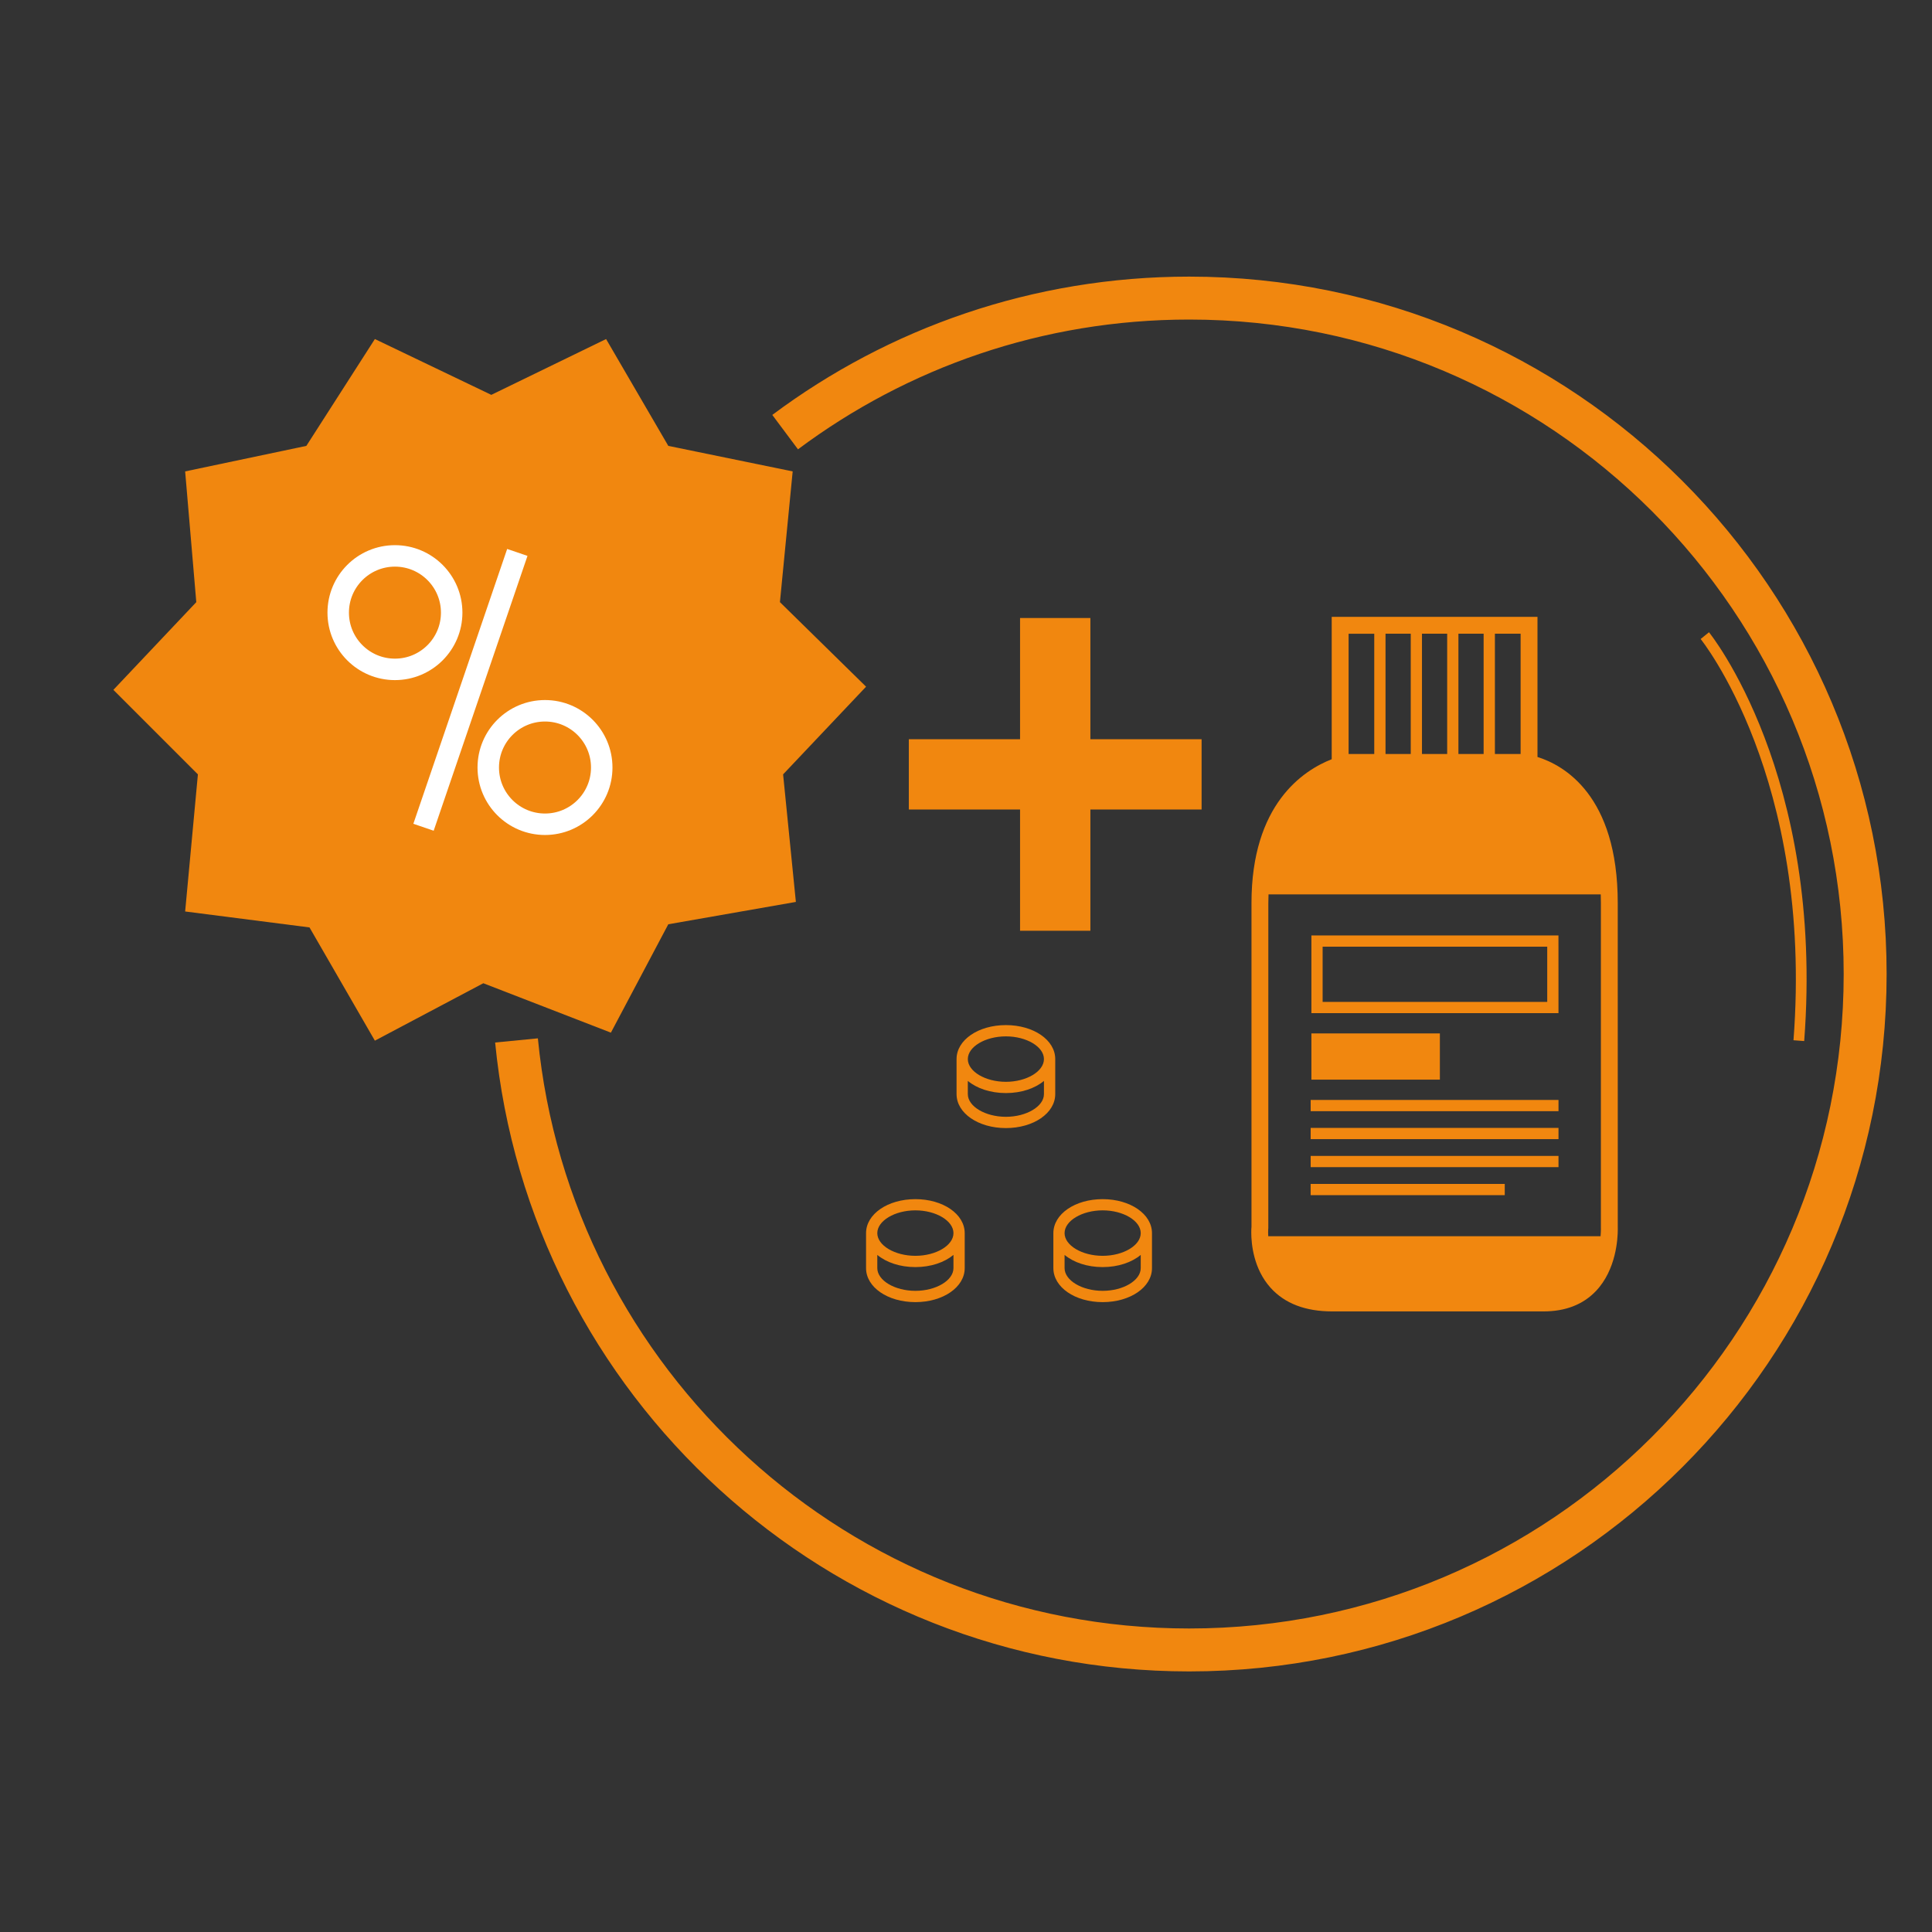 <?xml version="1.0" encoding="utf-8"?>
<!-- Generator: Adobe Illustrator 17.0.0, SVG Export Plug-In . SVG Version: 6.00 Build 0)  -->
<!DOCTYPE svg PUBLIC "-//W3C//DTD SVG 1.1//EN" "http://www.w3.org/Graphics/SVG/1.1/DTD/svg11.dtd">
<svg version="1.1" id="Capa_1" xmlns="http://www.w3.org/2000/svg" xmlns:xlink="http://www.w3.org/1999/xlink" x="0px" y="0px"
	 width="90px" height="90px" viewBox="0 0 90 90" enable-background="new 0 0 90 90" xml:space="preserve">
<rect x="0" y="0" width="90" height="90" fill="#333333" stroke="none"/>
<path fill="none" stroke="#F1870F" stroke-width="2" stroke-miterlimit="10" d="M36.575,20.13
	c5.251-3.922,11.765-6.244,18.822-6.244c17.392,0,31.489,14.098,31.489,31.488c0,17.389-14.098,31.487-31.489,31.487
	c-16.346,0-29.783-12.456-31.336-28.394"/>
<polygon fill="#F1870F" points="17.463,15.794 22.887,18.394 28.234,15.794 31.132,20.771 36.926,21.96 36.332,28.05 40.345,31.988 
	36.48,36.073 37.075,42.015 31.132,43.056 28.458,48.105 22.515,45.803 17.463,48.478 14.418,43.203 8.625,42.46 9.219,36.073 
	5.282,32.136 9.144,28.05 8.625,21.96 14.271,20.771 "/>
<path fill="none" stroke="#F1870F" stroke-width="0.5" stroke-miterlimit="10" d="M79.417,29.61c0,0,5.32,6.555,4.38,18.868"/>
<circle fill="none" stroke="#FFFFFF" stroke-miterlimit="10" cx="18.398" cy="28.539" r="2.643"/>
<circle fill="none" stroke="#FFFFFF" stroke-miterlimit="10" cx="25.388" cy="35.754" r="2.643"/>
<line fill="none" stroke="#FFFFFF" stroke-miterlimit="10" x1="19.729" y1="38.537" x2="24.099" y2="25.734"/>
<path fill="#F1870F" d="M72.599,43.576h-0.262H61.09v3.62H72.6L72.599,43.576L72.599,43.576z M72.076,46.673
	c-0.487,0-9.977,0-10.463,0c0-0.398,0-2.175,0-2.572c0.486,0,9.976,0,10.463,0C72.076,44.498,72.076,46.275,72.076,46.673z"/>
<polygon fill="#F1870F" points="67.075,48.141 66.811,48.141 61.09,48.141 61.09,50.294 67.075,50.294 "/>
<rect x="61.056" y="51.24" fill="#F1870F" width="11.545" height="0.523"/>
<rect x="61.056" y="52.542" fill="#F1870F" width="11.545" height="0.523"/>
<rect x="61.056" y="53.847" fill="#F1870F" width="11.545" height="0.523"/>
<rect x="61.055" y="55.152" fill="#F1870F" width="9.042" height="0.523"/>
<path fill="#F1870F" d="M75.361,42.069c0-5.031-2.524-6.426-3.739-6.806v-6.527h-0.395h-9.191v6.632
	c-1.327,0.519-3.737,2.095-3.737,6.701c0,0,0,15.063,0,15.087c-0.005,0.037-0.01,0.117-0.01,0.254c0,0.529,0.101,1.695,0.903,2.584
	c0.659,0.729,1.622,1.096,2.865,1.096h9.85c1.018,0,1.836-0.318,2.436-0.947c0.947-0.994,1.02-2.449,1.02-2.875
	c0-0.053-0.001-0.088-0.001-0.105C75.361,57.15,75.361,42.069,75.361,42.069z M59.08,57.589c-0.003-0.072-0.006-0.135-0.006-0.189
	c0-0.119,0.009-0.191,0.009-0.193v-0.02l0.001-15.118c0-0.139,0.003-0.272,0.009-0.405h15.476c0.003,0.133,0.007,0.267,0.007,0.405
	v15.108v0.01c0,0.002,0.001,0.027,0.001,0.068c0,0.068-0.004,0.186-0.016,0.334H59.08z M67.939,35.123v-5.602
	c0.414,0,0.812,0,1.174,0v5.602H67.939z M67.415,35.123h-1.174v-5.602c0.39,0,0.784,0,1.174,0V35.123z M65.718,35.123h-1.175v-5.602
	c0.362,0,0.759,0,1.175,0V35.123z M70.836,35.123h-1.198v-5.602c0.604,0,1.046,0,1.198,0C70.836,30.169,70.836,34.476,70.836,35.123
	z M62.823,29.522c0.151,0,0.593,0,1.195,0v5.602h-1.105c-0.035,0-0.066,0-0.09,0C62.823,34.476,62.823,30.169,62.823,29.522z"/>
<path fill="#F1870F" d="M49.157,49.335c0-0.888-1.01-1.582-2.298-1.582c-1.289,0-2.299,0.694-2.299,1.582v1.633
	c0,0.887,1.01,1.582,2.299,1.582c1.288,0,2.298-0.695,2.298-1.582V49.335z M46.859,52.025c-0.961,0-1.774-0.484-1.774-1.057v-0.615
	c0.418,0.348,1.052,0.566,1.774,0.566c0.722,0,1.355-0.219,1.772-0.566v0.615C48.632,51.54,47.819,52.025,46.859,52.025z
	 M46.859,48.278c0.96,0,1.772,0.483,1.772,1.058s-0.813,1.059-1.772,1.059c-0.961,0-1.774-0.484-1.774-1.059
	S45.898,48.278,46.859,48.278z"/>
<polygon fill="#F1870F" points="50.794,28.789 47.518,28.789 47.518,34.436 42.337,34.436 42.337,37.71 47.518,37.71 47.518,43.358 
	50.794,43.358 50.794,37.71 55.975,37.71 55.975,34.436 50.794,34.436 "/>
<path fill="#F1870F" d="M42.642,55.861c-1.289,0-2.298,0.695-2.298,1.584v1.629c0,0.889,1.009,1.584,2.298,1.584
	c1.288,0,2.298-0.695,2.298-1.584v-1.629C44.94,56.556,43.93,55.861,42.642,55.861z M42.642,60.132
	c-0.961,0-1.774-0.484-1.774-1.059v-0.615c0.418,0.35,1.053,0.568,1.774,0.568s1.354-0.219,1.774-0.568v0.615
	C44.417,59.648,43.603,60.132,42.642,60.132z M42.642,58.501c-0.961,0-1.774-0.484-1.774-1.057c0-0.574,0.813-1.061,1.774-1.061
	s1.774,0.486,1.774,1.061C44.417,58.017,43.603,58.501,42.642,58.501z"/>
<path fill="#F1870F" d="M51.366,55.861c-1.289,0-2.296,0.695-2.296,1.584v1.629c0,0.889,1.007,1.584,2.296,1.584
	c1.288,0,2.298-0.695,2.298-1.584v-1.629C53.664,56.556,52.653,55.861,51.366,55.861z M51.366,60.132
	c-0.961,0-1.774-0.484-1.774-1.059v-0.615c0.42,0.35,1.053,0.568,1.774,0.568s1.356-0.219,1.774-0.568v0.615
	C53.139,59.648,52.329,60.132,51.366,60.132z M51.366,58.501c-0.961,0-1.774-0.484-1.774-1.057c0-0.574,0.813-1.061,1.774-1.061
	c0.963,0,1.774,0.486,1.774,1.061C53.139,58.017,52.329,58.501,51.366,58.501z"/>
</svg>
